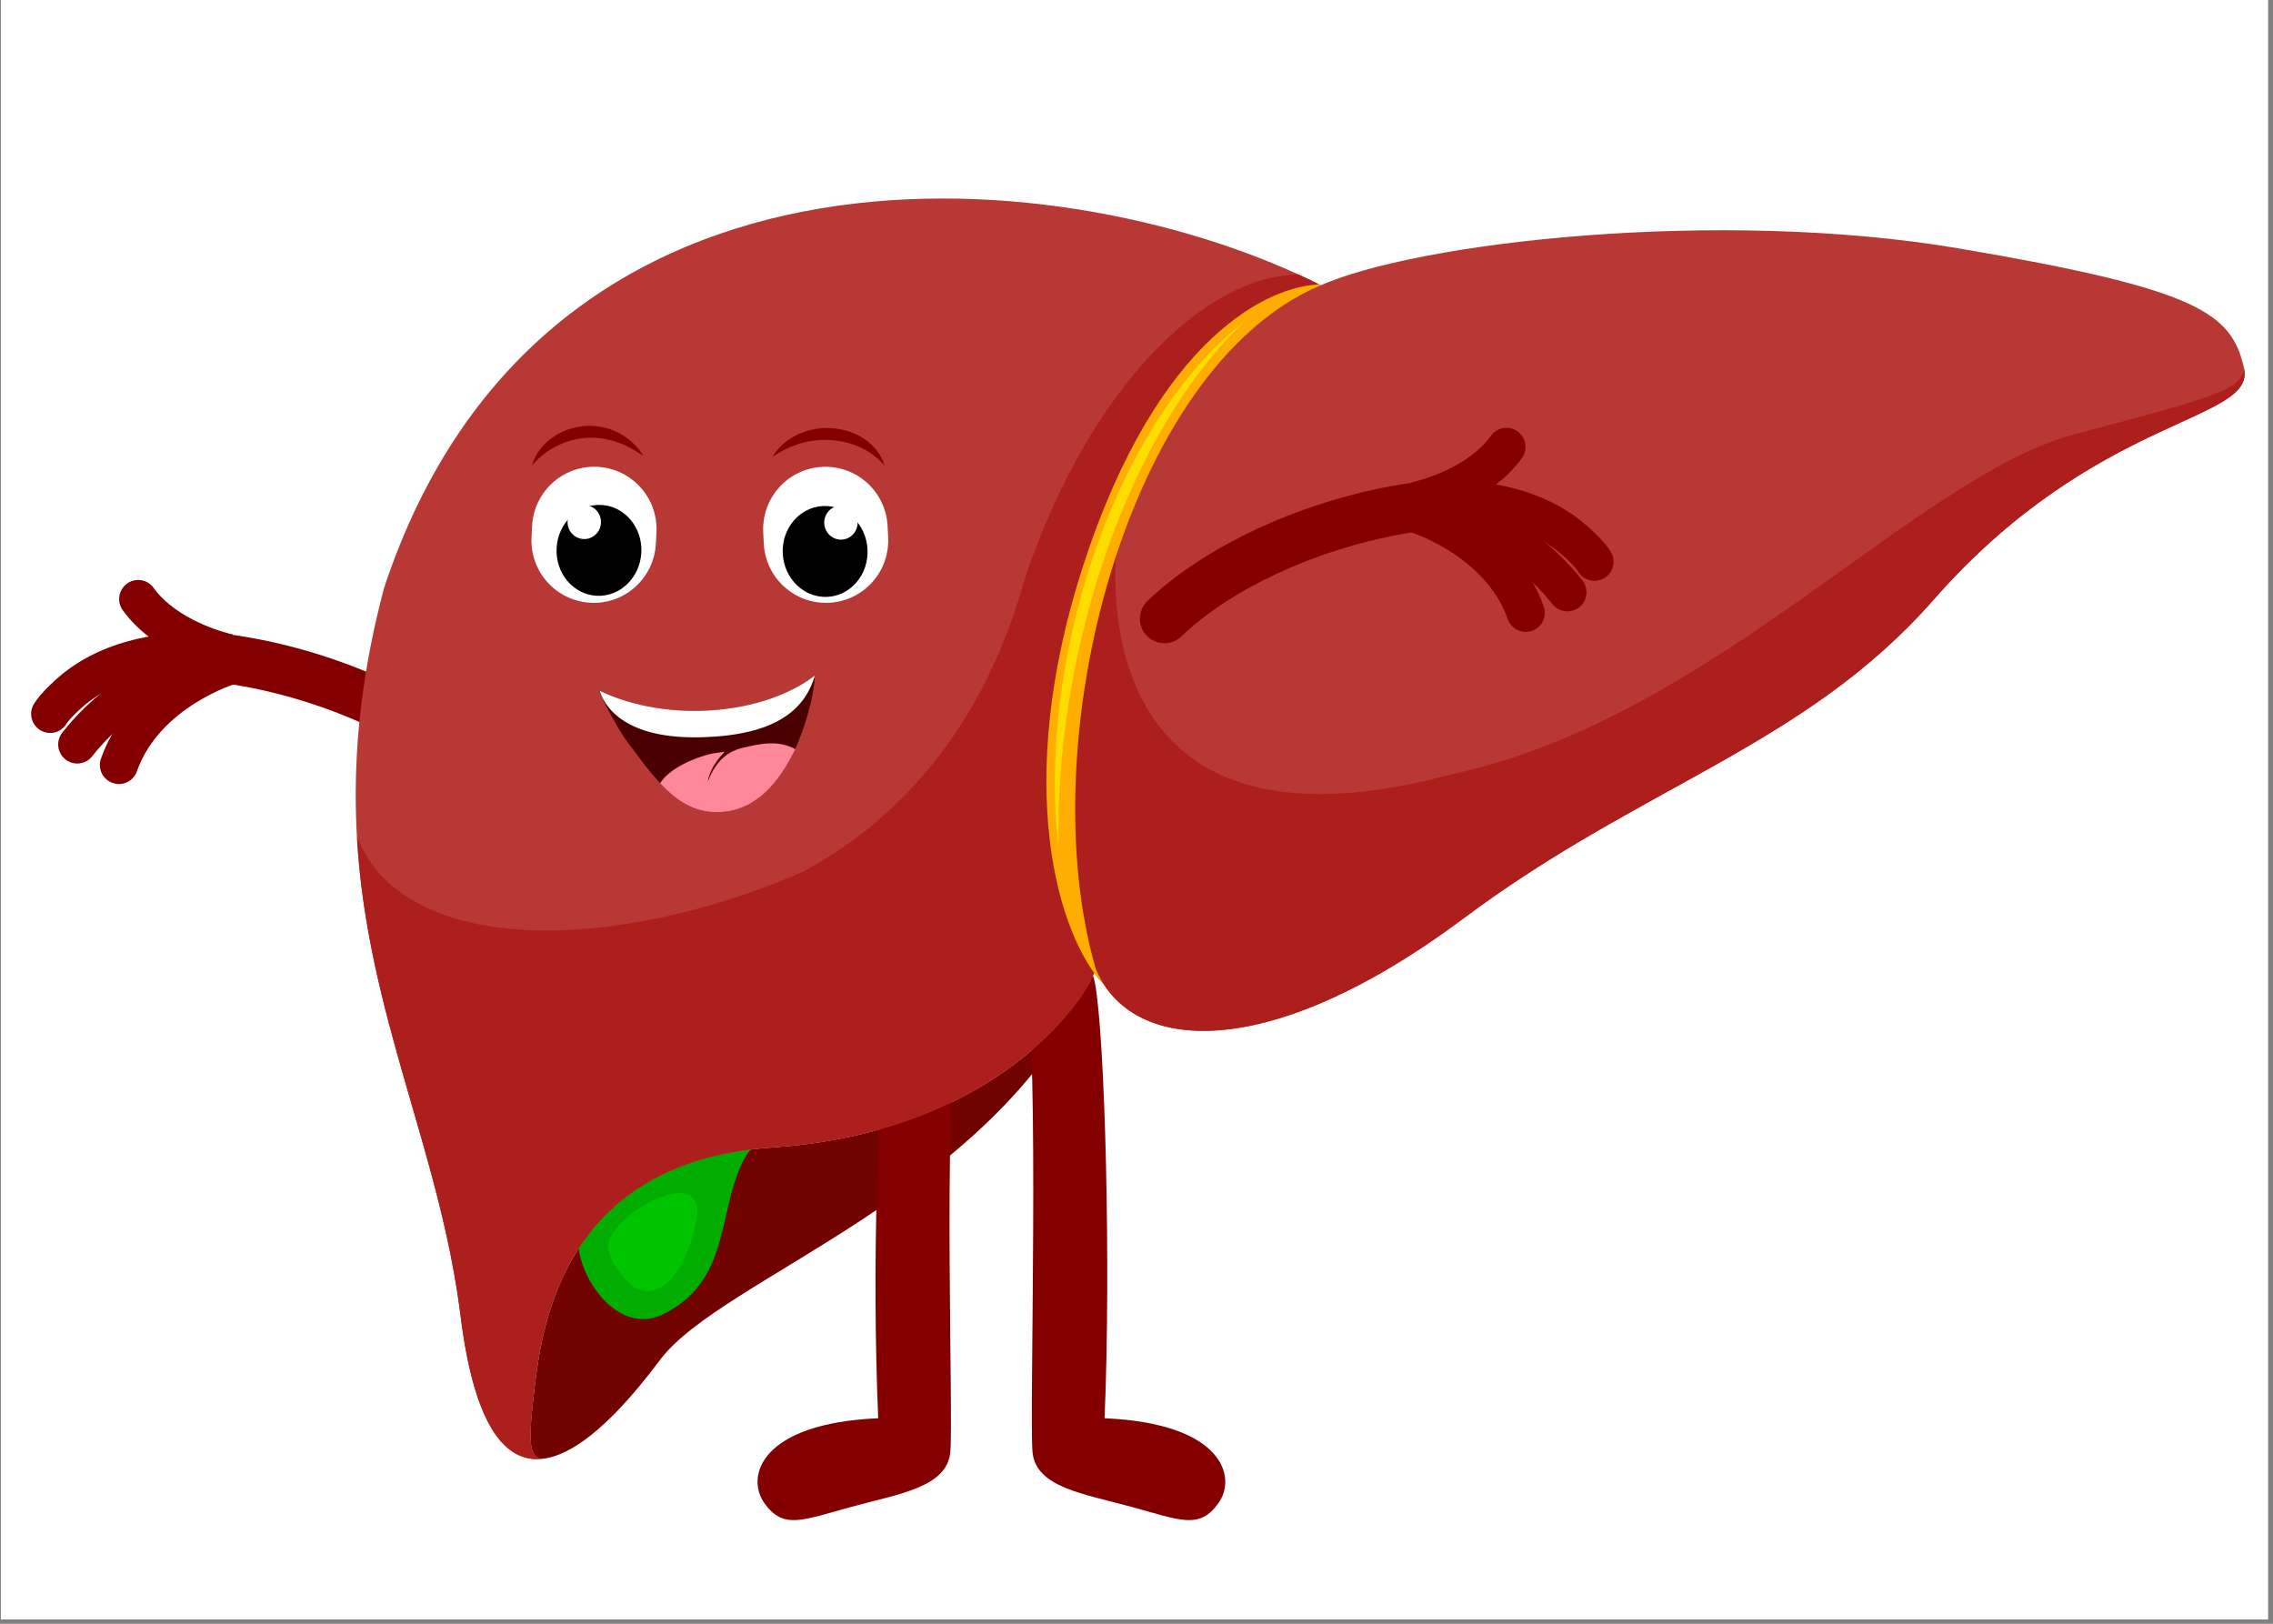 <?xml version="1.0" encoding="UTF-8"?><svg xmlns="http://www.w3.org/2000/svg" xmlns:xlink="http://www.w3.org/1999/xlink" contentScriptType="text/ecmascript" width="262.5" zoomAndPan="magnify" contentStyleType="text/css" viewBox="0 0 262.5 187.5" height="187.5" preserveAspectRatio="xMidYMid meet" version="1.0"><rect x="0" y="0" width="262.5" height="187.5" fill="#808080" stroke="none"/><defs><clipPath id="clip-0"><path d="M 0.102 0 L 261.902 0 L 261.902 187 L 0.102 187 Z M 0.102 0 " clip-rule="nonzero"/></clipPath><clipPath id="clip-1"><path d="M 87.23 116 L 110.785 116 L 110.785 175.527 L 87.23 175.527 Z M 87.23 116 " clip-rule="nonzero"/></clipPath><clipPath id="clip-2"><path d="M 118.293 109.453 L 141.508 109.453 L 141.508 175.527 L 118.293 175.527 Z M 118.293 109.453 " clip-rule="nonzero"/></clipPath><clipPath id="clip-3"><path d="M 3.113 73 L 27 73 L 27 85 L 3.113 85 Z M 3.113 73 " clip-rule="nonzero"/></clipPath><clipPath id="clip-4"><path d="M 124.098 26.344 L 259.23 26.344 L 259.23 119.371 L 124.098 119.371 Z M 124.098 26.344 " clip-rule="nonzero"/></clipPath><clipPath id="clip-5"><path d="M 41.145 31.477 L 259.23 31.477 L 259.23 168.621 L 41.145 168.621 Z M 41.145 31.477 " clip-rule="nonzero"/></clipPath></defs><g clip-path="url(#clip-0)"><path fill="rgb(100%, 100%, 100%)" d="M 0.102 0 L 262.398 0 L 262.398 194.102 L 0.102 194.102 Z M 0.102 0 " fill-opacity="1" fill-rule="nonzero"/><path fill="rgb(100%, 100%, 100%)" d="M 0.102 0 L 262.398 0 L 262.398 187.359 L 0.102 187.359 Z M 0.102 0 " fill-opacity="1" fill-rule="nonzero"/><path fill="rgb(100%, 100%, 100%)" d="M 0.102 0 L 262.398 0 L 262.398 187.359 L 0.102 187.359 Z M 0.102 0 " fill-opacity="1" fill-rule="nonzero"/></g><path fill="rgb(44.31%, 1.18%, 0%)" d="M 125.918 113.348 C 122.582 119.348 111.527 130.992 89.152 132.504 C 65.191 134.129 62.602 152.941 61.738 160.188 C 61.078 165.719 60.922 168.285 62.52 168.469 C 63.219 168.406 63.93 168.219 64.648 167.926 C 64.848 167.836 65.113 167.715 65.438 167.566 C 69.238 165.656 73.18 161.102 76.234 157.023 C 83.379 147.477 114.633 138.02 125.918 113.348 " fill-opacity="1" fill-rule="nonzero"/><g clip-path="url(#clip-1)"><path fill="rgb(51.759%, 0%, 0.389%)" d="M 110.52 120.121 C 108.914 128.379 110.113 163.551 109.75 167.648 C 109.383 171.746 103.906 172.477 98.281 174.012 C 92.66 175.551 90.465 176.648 88.277 173.574 C 86.086 170.5 87.836 164.355 101.422 163.77 C 100.672 146.258 101.367 126.246 102.531 120.031 C 103.695 113.82 111.449 116.113 110.52 120.121 " fill-opacity="1" fill-rule="nonzero"/></g><g clip-path="url(#clip-2)"><path fill="rgb(51.759%, 0%, 0.389%)" d="M 118.469 113.617 C 120.07 121.875 118.871 163.551 119.238 167.648 C 119.602 171.746 125.082 172.477 130.703 174.012 C 136.328 175.551 138.52 176.648 140.711 173.574 C 142.902 170.5 141.148 164.355 127.562 163.77 C 128.312 146.258 127.617 119.742 126.453 113.527 C 125.289 107.316 117.535 109.609 118.469 113.617 " fill-opacity="1" fill-rule="nonzero"/></g><path fill="rgb(51.759%, 0%, 0.389%)" d="M 18.215 72.754 C 21.637 72.676 25.285 72.977 29.105 73.672 C 40.109 75.668 50.961 80.762 57.422 86.965 C 58.551 88.051 58.59 89.844 57.508 90.977 C 56.953 91.555 56.207 91.848 55.465 91.848 C 54.762 91.848 54.055 91.586 53.508 91.059 C 47.805 85.586 38.066 81.059 28.098 79.25 C 24.91 78.672 21.844 78.402 18.965 78.43 L 18.215 72.754 " fill-opacity="1" fill-rule="nonzero"/><g clip-path="url(#clip-3)"><path fill="rgb(51.759%, 0%, 0.389%)" d="M 26.859 73.234 C 18.555 72.398 11.523 74.105 6.801 78.168 C 6.465 78.457 4.691 79.996 3.91 81.301 C 3.285 82.344 3.621 83.695 4.664 84.324 C 5.707 84.949 7.059 84.613 7.684 83.566 C 7.957 83.109 8.922 82.148 9.66 81.523 C 13.504 78.215 19.715 76.863 26.98 77.684 " fill-opacity="1" fill-rule="nonzero"/></g><path fill="rgb(51.759%, 0%, 0.389%)" d="M 25.625 77.414 C 26.621 77.414 27.523 76.734 27.762 75.723 C 28.043 74.539 27.32 73.352 26.141 73.066 C 26.082 73.055 20.438 71.637 17.746 67.891 C 17.039 66.902 15.664 66.676 14.68 67.387 C 13.691 68.098 13.465 69.473 14.176 70.461 C 17.832 75.559 24.816 77.281 25.113 77.352 C 25.285 77.395 25.457 77.414 25.625 77.414 " fill-opacity="1" fill-rule="nonzero"/><path fill="rgb(51.759%, 0%, 0.389%)" d="M 8.727 88.16 C 9.441 88.223 10.172 87.934 10.648 87.328 C 16.387 80.031 24.414 78.488 24.492 78.473 C 25.688 78.254 26.48 77.105 26.262 75.91 C 26.043 74.711 24.898 73.914 23.703 74.137 C 23.309 74.207 13.949 76.008 7.191 84.602 C 6.441 85.555 6.605 86.941 7.559 87.695 C 7.906 87.973 8.316 88.125 8.727 88.16 " fill-opacity="1" fill-rule="nonzero"/><path fill="rgb(51.759%, 0%, 0.389%)" d="M 13.375 90.508 C 14.406 90.68 15.445 90.09 15.809 89.066 C 18.441 81.605 27.223 78.945 27.312 78.922 C 28.48 78.578 29.148 77.355 28.805 76.188 C 28.465 75.02 27.242 74.348 26.074 74.691 C 25.625 74.824 15.035 78.035 11.66 87.598 C 11.254 88.746 11.855 90.004 13 90.41 C 13.125 90.453 13.25 90.484 13.375 90.508 " fill-opacity="1" fill-rule="nonzero"/><g clip-path="url(#clip-4)"><path fill="rgb(71.759%, 21.959%, 20.779%)" d="M 152.281 33.051 C 163.602 27.93 198.598 23.988 226.281 28.695 C 253.969 33.398 257.691 36.156 259.148 42.48 C 260.605 48.809 242.203 47.727 223.312 69.246 C 208.387 86.25 189.504 90.66 168.777 106.23 C 146.277 122.938 130.605 121.609 126.551 111.906 C 118.941 85.629 130.113 42.645 152.281 33.051 " fill-opacity="1" fill-rule="nonzero"/></g><path fill="rgb(71.759%, 21.959%, 20.779%)" d="M 44.355 67.891 C 34.477 105.168 49.789 124.715 53.191 151.965 C 54.863 165.352 58.695 169.152 63.023 168.402 C 62.855 168.43 62.688 168.453 62.52 168.469 C 60.922 168.285 61.078 165.719 61.738 160.188 C 62.602 152.941 65.191 134.129 89.152 132.504 C 111.527 130.992 122.582 119.348 125.918 113.348 C 126.137 112.871 126.348 112.395 126.551 111.906 L 152.777 33.062 C 124.039 18.406 62.793 12.141 44.355 67.891 " fill-opacity="1" fill-rule="nonzero"/><path fill="rgb(0%, 67.839%, 0%)" d="M 66.836 144.156 C 67.367 148.422 71.824 154.332 76.82 151.648 C 84.789 147.539 82.668 139.039 86.363 133.133 L 86.703 132.742 C 76.305 134.035 70.328 138.789 66.836 144.156 " fill-opacity="1" fill-rule="nonzero"/><path fill="rgb(67.839%, 12.16%, 10.979%)" d="M 62.578 168.461 C 62.727 168.445 62.875 168.43 63.023 168.402 C 62.875 168.43 62.727 168.445 62.578 168.461 " fill-opacity="1" fill-rule="nonzero"/><g clip-path="url(#clip-5)"><path fill="rgb(67.839%, 12.16%, 10.979%)" d="M 259.176 42.633 C 258.602 45.043 256.172 45.77 239.719 50.105 C 221.262 54.973 197.75 82.953 167.711 89.391 C 130.758 99.387 128.301 74.23 128.871 64.223 C 128.941 62.988 128.914 62.332 128.816 62.113 C 132.348 52.176 138.367 41.664 148.613 34.277 C 149.797 33.738 150.988 33.234 152.176 32.758 C 151.453 32.398 150.711 32.043 149.949 31.695 C 139.223 31.816 125.906 44.566 118.402 66.652 C 113.188 85.613 102.312 95.504 92.738 100.664 C 71.453 109.934 46.852 110.699 41.227 96.676 C 42.414 117.254 50.785 132.684 53.191 151.965 C 54.797 164.816 58.391 168.832 62.508 168.469 C 60.926 168.273 61.078 165.707 61.738 160.188 C 62.602 152.941 65.191 134.129 89.152 132.504 C 111.488 130.992 122.543 119.391 125.902 113.379 C 126.055 113.039 126.211 112.695 126.359 112.348 C 126.586 112.664 126.812 112.957 127.043 113.227 C 127.145 113.348 127.25 113.43 127.363 113.484 C 132.422 121.699 147.562 121.984 168.777 106.23 C 189.504 90.66 208.387 86.25 223.312 69.246 C 242.047 47.902 260.301 48.789 259.176 42.633 " fill-opacity="1" fill-rule="nonzero"/></g><path fill="rgb(67.839%, 12.16%, 10.979%)" d="M 62.578 168.461 C 62.555 168.465 62.531 168.465 62.508 168.469 C 62.512 168.469 62.516 168.469 62.52 168.469 C 62.539 168.469 62.559 168.465 62.578 168.461 " fill-opacity="1" fill-rule="nonzero"/><path fill="rgb(100%, 67.839%, 0%)" d="M 126.551 111.906 C 118.941 85.629 130.113 42.645 152.281 33.051 C 152.426 32.984 152.574 32.922 152.723 32.855 C 147.895 32.734 134.918 37.27 125.902 62.918 C 116.836 88.711 121.688 106.895 127.043 113.227 C 127.145 113.348 127.25 113.43 127.363 113.484 C 127.055 112.984 126.781 112.461 126.551 111.906 " fill-opacity="1" fill-rule="nonzero"/><path fill="rgb(0%, 76.859%, 0%)" d="M 70.492 142.906 C 72.398 139.031 81.859 134.539 80.391 141.145 C 78.918 147.746 75.594 150.75 72.652 148.184 C 69.207 144.652 70.492 142.906 70.492 142.906 " fill-opacity="1" fill-rule="nonzero"/><path fill="rgb(100%, 86.67%, 0%)" d="M 143.672 37.148 C 139.684 40.992 136.457 45.504 133.77 50.285 C 132.438 52.688 131.215 55.148 130.141 57.676 C 129.055 60.195 128.078 62.766 127.234 65.379 C 126.367 67.984 125.625 70.633 124.988 73.309 C 124.332 75.977 123.824 78.68 123.387 81.398 C 122.543 86.836 122.137 92.352 122.254 97.891 C 121.598 92.387 121.719 86.781 122.387 81.258 C 122.707 78.496 123.203 75.75 123.793 73.031 C 124.402 70.312 125.145 67.625 126.004 64.973 C 126.887 62.332 127.879 59.723 129.023 57.18 C 130.176 54.645 131.445 52.156 132.898 49.777 C 135.785 45.023 139.32 40.594 143.672 37.148 " fill-opacity="1" fill-rule="nonzero"/><path fill="rgb(29.41%, 0%, 0%)" d="M 94.098 78.008 C 88.238 82.539 77.082 83.562 69.18 79.727 C 70.055 81.762 71.082 83.602 72.098 85.18 C 75.801 90.18 78.387 93.973 83.125 93.777 C 87.219 93.609 89.812 90.527 91.648 86.93 C 92.949 84.082 93.984 80.652 94.098 78.008 " fill-opacity="1" fill-rule="nonzero"/><path fill="rgb(100%, 100%, 100%)" d="M 94.109 78 C 92.887 82.168 89.312 84.867 81.199 85.129 C 72.992 85.398 70.059 82.273 69.242 79.758 C 77.148 83.559 88.27 82.527 94.109 78 " fill-opacity="1" fill-rule="nonzero"/><path fill="rgb(100%, 53.329%, 59.61%)" d="M 83.125 93.777 C 80.289 93.895 78.227 92.582 76.23 90.441 C 77.27 88.773 80.086 87.516 82.176 87.031 L 83.711 86.801 C 83.711 86.801 82.004 88.391 81.742 90.258 C 82.477 88.34 83.656 86.863 85.684 86.379 C 87.59 85.922 89.777 85.375 91.855 86.512 C 90.012 90.285 87.375 93.602 83.125 93.777 " fill-opacity="1" fill-rule="nonzero"/><path fill="rgb(100%, 100%, 100%)" d="M 75.746 62.777 C 75.543 66.75 72.164 69.809 68.199 69.605 C 64.234 69.402 61.184 66.02 61.383 62.043 L 61.449 60.738 C 61.652 56.762 65.031 53.707 68.996 53.91 C 72.965 54.113 76.016 57.496 75.812 61.469 L 75.746 62.777 " fill-opacity="1" fill-rule="nonzero"/><path fill="rgb(0%, 0%, 0%)" d="M 74.066 63.801 C 73.922 66.699 71.609 68.934 68.906 68.797 C 66.203 68.656 64.133 66.199 64.281 63.301 C 64.43 60.406 66.738 58.168 69.441 58.309 C 72.145 58.445 74.215 60.906 74.066 63.801 " fill-opacity="1" fill-rule="nonzero"/><path fill="rgb(100%, 100%, 100%)" d="M 65.547 60.191 C 65.602 59.109 66.512 58.273 67.574 58.328 C 68.641 58.383 69.457 59.305 69.402 60.387 C 69.348 61.469 68.441 62.301 67.375 62.246 C 66.312 62.191 65.492 61.273 65.547 60.191 " fill-opacity="1" fill-rule="nonzero"/><path fill="rgb(100%, 100%, 100%)" d="M 88.207 62.777 C 88.41 66.75 91.789 69.809 95.754 69.605 C 99.719 69.402 102.773 66.02 102.57 62.043 L 102.504 60.738 C 102.301 56.762 98.922 53.707 94.957 53.91 C 90.992 54.113 87.941 57.496 88.141 61.469 L 88.207 62.777 " fill-opacity="1" fill-rule="nonzero"/><path fill="rgb(0%, 0%, 0%)" d="M 90.398 63.93 C 90.547 66.824 92.855 69.062 95.559 68.922 C 98.262 68.785 100.332 66.328 100.184 63.43 C 100.035 60.535 97.727 58.297 95.023 58.434 C 92.32 58.574 90.25 61.035 90.398 63.93 " fill-opacity="1" fill-rule="nonzero"/><path fill="rgb(100%, 100%, 100%)" d="M 99.043 60.254 C 98.988 59.172 98.082 58.34 97.016 58.395 C 95.953 58.445 95.133 59.367 95.191 60.449 C 95.246 61.531 96.152 62.367 97.215 62.312 C 98.281 62.258 99.098 61.336 99.043 60.254 " fill-opacity="1" fill-rule="nonzero"/><path fill="rgb(51.759%, 0%, 0.389%)" d="M 171.723 55.184 C 168.301 55.105 164.652 55.41 160.832 56.102 C 149.828 58.098 138.977 63.191 132.516 69.395 C 131.387 70.48 131.348 72.273 132.43 73.406 C 132.984 73.984 133.73 74.277 134.473 74.277 C 135.176 74.277 135.883 74.016 136.43 73.488 C 142.133 68.016 151.871 63.488 161.84 61.68 C 165.031 61.102 168.094 60.832 170.973 60.863 L 171.723 55.184 " fill-opacity="1" fill-rule="nonzero"/><path fill="rgb(51.759%, 0%, 0.389%)" d="M 163.078 55.664 C 171.383 54.828 178.414 56.539 183.137 60.602 C 183.473 60.887 185.246 62.426 186.027 63.73 C 186.652 64.773 186.316 66.129 185.273 66.754 C 184.234 67.379 182.879 67.043 182.254 66 C 181.98 65.539 181.016 64.582 180.277 63.953 C 176.434 60.645 170.223 59.293 162.957 60.113 " fill-opacity="1" fill-rule="nonzero"/><path fill="rgb(51.759%, 0%, 0.389%)" d="M 164.312 59.844 C 163.316 59.844 162.414 59.164 162.176 58.152 C 161.891 56.973 162.617 55.781 163.797 55.496 C 163.855 55.484 169.5 54.07 172.191 50.32 C 172.898 49.332 174.273 49.105 175.258 49.816 C 176.246 50.527 176.473 51.906 175.762 52.895 C 172.105 57.992 165.121 59.715 164.824 59.785 C 164.652 59.824 164.48 59.844 164.312 59.844 " fill-opacity="1" fill-rule="nonzero"/><path fill="rgb(51.759%, 0%, 0.389%)" d="M 181.211 70.59 C 180.496 70.652 179.766 70.367 179.289 69.762 C 173.551 62.461 165.527 60.918 165.445 60.902 C 164.25 60.684 163.457 59.535 163.676 58.34 C 163.895 57.141 165.039 56.348 166.234 56.566 C 166.633 56.641 175.988 58.438 182.746 67.031 C 183.496 67.988 183.332 69.375 182.379 70.129 C 182.031 70.402 181.621 70.555 181.211 70.59 " fill-opacity="1" fill-rule="nonzero"/><path fill="rgb(51.759%, 0%, 0.389%)" d="M 176.562 72.938 C 175.527 73.109 174.492 72.52 174.129 71.496 C 171.496 64.035 162.711 61.379 162.625 61.352 C 161.457 61.008 160.789 59.785 161.133 58.617 C 161.473 57.449 162.695 56.781 163.863 57.121 C 164.312 57.254 174.902 60.465 178.277 70.027 C 178.684 71.176 178.082 72.438 176.938 72.84 C 176.812 72.883 176.688 72.918 176.562 72.938 " fill-opacity="1" fill-rule="nonzero"/><path fill="rgb(51.759%, 0%, 0.389%)" d="M 89.195 52.773 C 89.844 51.66 90.887 50.766 92.086 50.191 C 93.289 49.617 94.652 49.359 95.996 49.441 C 97.336 49.52 98.668 49.93 99.793 50.676 C 100.906 51.41 101.816 52.504 102.156 53.754 C 100.469 51.828 98.215 50.965 95.914 50.816 C 94.766 50.746 93.602 50.871 92.473 51.195 C 91.344 51.516 90.262 52.055 89.195 52.773 " fill-opacity="1" fill-rule="nonzero"/><path fill="rgb(51.759%, 0%, 0.389%)" d="M 74.27 52.609 C 73.195 51.898 72.129 51.312 71.004 50.969 C 69.883 50.613 68.727 50.48 67.586 50.574 C 66.445 50.668 65.32 50.98 64.277 51.508 C 63.23 52.035 62.277 52.785 61.434 53.754 C 61.77 52.504 62.625 51.387 63.707 50.59 C 64.789 49.793 66.117 49.309 67.477 49.199 C 68.832 49.09 70.219 49.359 71.414 49.969 C 72.609 50.578 73.613 51.504 74.27 52.609 " fill-opacity="1" fill-rule="nonzero"/></svg>